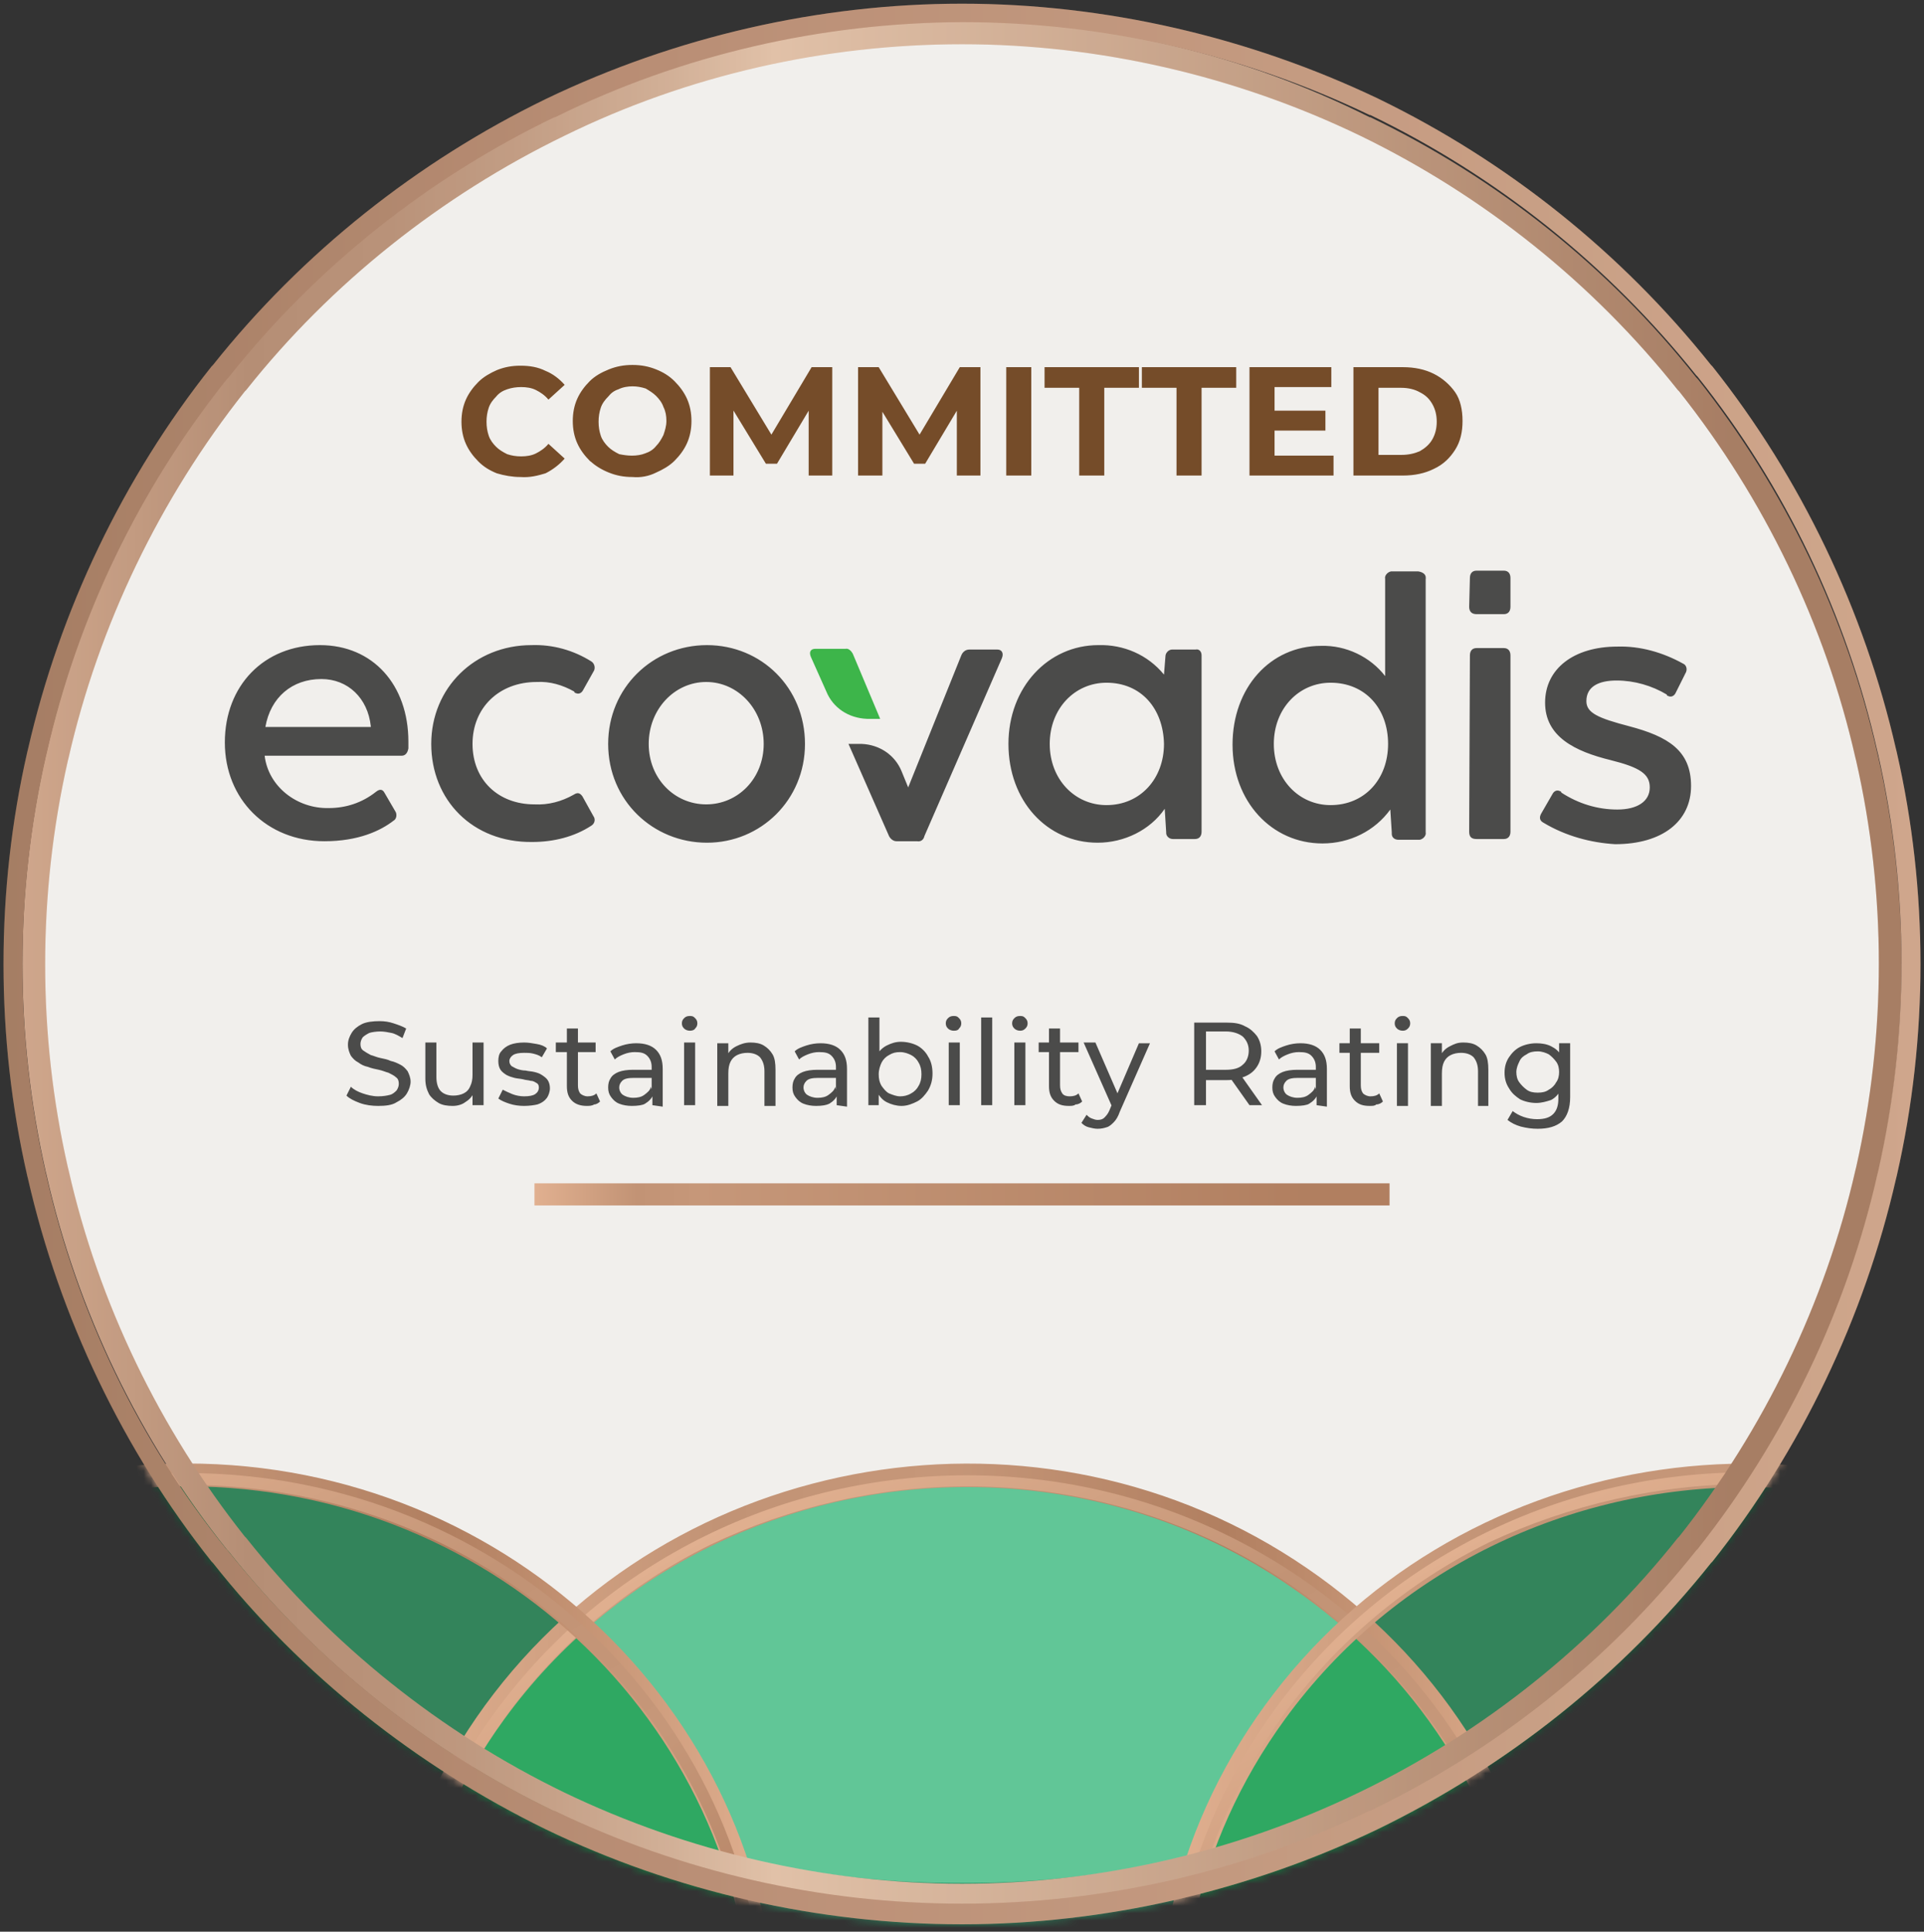 <svg xmlns="http://www.w3.org/2000/svg" width="261" height="262" fill="none"><rect width="100%" height="100%" fill="#333333" stroke="none"/><g clip-path="url(#a)"><mask id="b" width="261" height="261" x="0" y="0" maskUnits="userSpaceOnUse" style="mask-type:luminance"><path fill="#fff" d="M130.5.5C111.1.5 91.6 5 74.1 13.4 56.6 21.9 41 34.3 28.9 49.5l-.2.2c-12 15.1-20.6 33.1-24.9 51.9l-.1.4c-4.3 18.8-4.3 38.7 0 57.5l.1.4c4.3 18.8 12.9 36.8 24.9 51.9l.2.2c12 15.2 27.7 27.6 45.1 36.1 17.6 8.5 37.1 12.9 56.5 12.9s38.9-4.5 56.4-12.9c17.5-8.5 33.1-20.9 45.2-36.1l.2-.2c12-15.1 20.6-33.1 24.9-51.9l.1-.4c4.3-18.8 4.3-38.7 0-57.5l-.1-.4c-4.3-18.8-12.9-36.8-24.9-51.9l-.2-.2C220 34.3 204.5 21.9 187 13.4 169.4 5 149.9.5 130.5.5"/></mask><g mask="url(#b)"><path fill="#F1EFEC" d="M131.3 3.8h-1.6c-18.5 0-36.8 4.2-53.5 12.1l-1.2.6c-16.8 8-31.5 19.7-43.2 34.2l-.6.8C19.5 66.1 11.3 83.1 7.1 101.3l-.1.6c-4.2 18.3-4.2 37.2 0 55.5l.1.6c4.2 18.2 12.4 35.3 24.1 49.8l.6.7C43.4 223 58.2 234.7 75 242.7l1.2.6c16.7 8 35 12.1 53.5 12.1h1.6c18.5 0 36.8-4.1 53.5-12.1l1.2-.6c16.8-8 31.5-19.7 43.2-34.2l.6-.7c11.7-14.6 20-31.6 24.1-49.8l.1-.6c4.2-18.3 4.2-37.2 0-55.5l-.1-.6c-4.2-18.2-12.4-35.2-24.1-49.8l-.6-.7c-11.6-14.5-26.4-26.2-43.2-34.2l-1.2-.6c-16.7-8.1-35-12.2-53.5-12.2"/><path fill="#00C43C" d="M102.4 276.1c0-21.6-9.3-41.1-24.2-54.9C63.3 235 54 254.5 54 276.1s9.3 41.1 24.2 54.9c14.9-13.9 24.2-33.4 24.2-54.9M210.8 276.1c0-22.8-10.4-43.3-26.8-57.2-16.4 13.9-26.8 34.4-26.8 57.2s10.4 43.3 26.8 57.2c16.4-14 26.8-34.5 26.8-57.2" opacity=".4"/><path fill="#079247" d="M102.4 276.1c0-21.6-9.3-41.1-24.2-54.9C63.3 235 54 254.5 54 276.1s9.3 41.1 24.2 54.9c14.9-13.9 24.2-33.4 24.2-54.9M210.8 276.1c0-22.8-10.4-43.3-26.8-57.2-16.4 13.9-26.8 34.4-26.8 57.2s10.4 43.3 26.8 57.2c16.4-14 26.8-34.5 26.8-57.2" opacity=".7"/><path fill="#24B574" d="M157.2 276.1c0-22.8 10.4-43.3 26.8-57.2-13.8-11.7-31.8-18.8-51.6-18.8-21 0-40.1 8-54.2 21.1 14.9 13.8 24.2 33.3 24.2 54.9s-9.3 41.1-24.2 54.9c14.1 13.1 33.2 21.1 54.2 21.1 19.8 0 37.8-7.1 51.6-18.8-16.4-14-26.8-34.4-26.8-57.2" opacity=".7"/><path fill="#046937" d="M54 276.1c0-21.6 9.3-41.1 24.2-54.9C64.1 208.1 45 200.1 24 200.1c-43.3 0-78.4 34-78.4 76s35.1 76 78.4 76c21 0 40.1-8 54.2-21.1C63.3 317.1 54 297.6 54 276.1M235.6 200.1c-19.8 0-37.8 7.1-51.6 18.8 16.4 13.9 26.8 34.4 26.8 57.2s-10.4 43.3-26.8 57.2c13.8 11.7 31.8 18.8 51.6 18.8 43.3 0 78.4-34 78.4-76s-35.1-76-78.4-76" opacity=".8"/><path fill="url(#c)" d="M131 353.6c-15.9 0-32.1-4.6-46-14.2-17.4-12-29.1-29.8-32.7-50.2s1.2-41 13.5-57.9c25.5-34.9 75.5-43.3 111.5-18.6 17.4 11.9 29.1 29.8 32.7 50.2s-1.2 41-13.5 57.9c-15.7 21.4-40.4 32.8-65.5 32.8m.2-151.9c-24.1 0-47.9 11-62.8 31.5-11.8 16.2-16.4 36-13 55.5 3.5 19.6 14.6 36.7 31.4 48.2 34.6 23.7 82.5 15.7 106.9-17.9 11.8-16.2 16.4-36 12.9-55.5s-14.6-36.7-31.4-48.2c-13.3-9.2-28.7-13.6-44-13.6"/><path fill="url(#d)" d="M131.2 201.6c15.9 0 31.2 4.7 44.2 13.6 16.7 11.5 27.9 28.6 31.4 48.2s-1.1 39.3-12.9 55.5c-7.2 9.9-16.9 18-27.9 23.4-10.7 5.3-22.8 8-34.8 8-15.9 0-31.2-4.7-44.2-13.6-16.7-11.5-27.9-28.6-31.4-48.2s1.1-39.3 12.9-55.6c7.2-9.9 16.9-18 27.9-23.4 10.7-5.1 22.8-7.9 34.8-7.9m0-1.5c-24.6 0-48.8 11.2-64.1 32.2-25 34.3-16.5 81.7 18.8 105.9 13.7 9.4 29.5 13.9 45.2 13.9 24.6 0 48.8-11.2 64.1-32.2 25-34.3 16.6-81.7-18.8-105.9-13.8-9.4-29.5-13.9-45.2-13.9"/><path fill="url(#e)" d="M25.3 353.6c-44.1 0-80-34.8-80-77.6s35.9-77.5 80-77.5 80 34.8 80 77.6-35.9 77.5-80 77.5m0-152c-42.3 0-76.7 33.4-76.7 74.4s34.3 74.5 76.7 74.5 76.7-33.4 76.7-74.4-34.4-74.5-76.7-74.5"/><path fill="url(#f)" d="M236.8 353.6c-15.9 0-32-4.6-46-14.2-36-24.7-44.6-73.2-19.2-108.1S247 188 283.1 212.7c17.5 11.9 29.1 29.8 32.7 50.2s-1.2 41-13.5 57.9c-15.6 21.4-40.4 32.8-65.5 32.8m.3-151.9c-24.1 0-47.9 11-62.8 31.5-24.4 33.5-16.1 80 18.4 103.7 16.7 11.5 37.1 15.9 57.3 12.5s37.8-14.2 49.7-30.4c11.8-16.2 16.4-36 13-55.5s-14.6-36.7-31.4-48.2c-13.5-9.2-28.9-13.6-44.2-13.6"/><path fill="url(#g)" d="M25.3 201.4c20.5 0 39.8 7.7 54.3 21.8s22.5 32.7 22.5 52.6-8 38.6-22.5 52.6-33.8 21.8-54.3 21.8-39.8-7.7-54.3-21.8c-14.5-14-22.5-32.7-22.5-52.6s8-38.6 22.5-52.6c14.5-14.1 33.8-21.8 54.3-21.8m0-1.6c-43.3 0-78.4 34-78.4 76s35.1 76 78.4 76 78.4-34 78.4-76-35.1-76-78.4-76"/><path fill="url(#h)" d="M237 201.3c15.9 0 31.2 4.7 44.2 13.6 16.7 11.5 27.9 28.6 31.4 48.2s-1.1 39.3-13 55.5c-7.2 9.9-16.9 18-28 23.4-10.7 5.3-22.8 8-34.8 8-15.9 0-31.2-4.7-44.2-13.6-16.7-11.5-27.9-28.6-31.4-48.2s1.1-39.3 12.9-55.6c7.2-9.9 16.9-18 27.9-23.4 10.9-5.1 23-7.9 35-7.9m0-1.6c-24.6 0-48.8 11.2-64.1 32.2-25 34.3-16.6 81.7 18.8 105.9 13.7 9.4 29.5 13.9 45.1 13.9 24.6 0 48.8-11.2 64.1-32.2 25-34.3 16.5-81.7-18.8-105.9-13.7-9.3-29.5-13.9-45.1-13.9"/></g><path fill="url(#i)" d="M130.5 6c18.6 0 37.2 4.3 54 12.4 16.7 8.1 31.6 20 43.1 34.5l.2.2c11.5 14.5 19.8 31.6 23.9 49.7l.1.4c4.1 18 4.1 37 0 55.1l-.1.4c-4.1 18-12.4 35.2-23.9 49.7l-.2.2c-11.5 14.5-26.4 26.4-43.2 34.5-16.7 8.1-35.4 12.4-53.9 12.4s-37.2-4.3-54-12.4c-16.7-8.1-31.6-20-43.1-34.5l-.2-.2c-11.5-14.5-19.8-31.6-23.9-49.7l-.1-.4c-4.1-18-4.1-37 0-55.1l.1-.4c4.1-18 12.4-35.2 23.9-49.7l.2-.2c11.5-14.5 26.5-26.4 43.2-34.5C93.3 10.2 111.9 6 130.5 6m0-3.1c-19.1 0-38 4.3-55.3 12.6h-.1c-17.2 8.3-32.3 20.4-44.2 35.3l-.2.2C18.9 66.1 10.5 83.5 6.3 102.1l-.1.4c-4.2 18.6-4.2 37.8 0 56.4l.1.4c4.2 18.6 12.6 36 24.5 50.9l.2.2c11.9 15 27 27 44.2 35.3h.1c17.2 8.5 36.1 12.8 55.2 12.8s38-4.3 55.3-12.6h.1c17.2-8.3 32.3-20.4 44.2-35.3l.2-.2c11.9-14.9 20.2-32.3 24.4-50.9l.1-.4c4.2-18.6 4.2-37.8 0-56.4l-.1-.4c-4.2-18.6-12.6-36-24.4-50.9l-.2-.2c-11.9-15-27-27-44.2-35.3h-.1c-17.3-8.7-36.2-13-55.3-13"/><path fill="#777" d="M130.5 6c18.6 0 37.2 4.3 54 12.4 16.7 8.1 31.6 20 43.1 34.5l.2.2c11.5 14.5 19.8 31.6 23.9 49.7l.1.4c4.1 18 4.1 37 0 55.1l-.1.4c-4.1 18-12.4 35.2-23.9 49.7l-.2.2c-11.5 14.5-26.4 26.4-43.2 34.5-16.7 8.1-35.4 12.4-53.9 12.4s-37.2-4.3-54-12.4c-16.7-8.1-31.6-20-43.1-34.5l-.2-.2c-11.5-14.5-19.8-31.6-23.9-49.7l-.1-.4c-4.1-18-4.1-37 0-55.1l.1-.4c4.1-18 12.4-35.2 23.9-49.7l.2-.2c11.5-14.5 26.5-26.4 43.2-34.5C93.3 10.2 111.9 6 130.5 6m0-3.1c-19.1 0-38 4.3-55.3 12.6h-.1c-17.2 8.3-32.3 20.4-44.2 35.3l-.2.2C18.9 66.1 10.5 83.5 6.3 102.1l-.1.4c-4.2 18.6-4.2 37.8 0 56.4l.1.4c4.2 18.6 12.6 36 24.5 50.9l.2.2c11.9 15 27 27 44.2 35.3h.1c17.2 8.5 36.1 12.8 55.2 12.8s38-4.3 55.3-12.6h.1c17.2-8.3 32.3-20.4 44.2-35.3l.2-.2c11.9-14.9 20.2-32.3 24.4-50.9l.1-.4c4.2-18.6 4.2-37.8 0-56.4l-.1-.4c-4.2-18.6-12.6-36-24.4-50.9l-.2-.2c-11.9-15-27-27-44.2-35.3h-.1c-17.3-8.7-36.2-13-55.3-13" opacity=".17"/><path fill="url(#j)" d="M130.5 3c19.1 0 38 4.3 55.3 12.6h.1c17.2 8.3 32.3 20.4 44.2 35.3l.2.2c11.9 14.9 20.2 32.3 24.4 50.9l.1.4c4.2 18.6 4.2 37.8 0 56.4l-.1.4c-4.2 18.6-12.6 36-24.4 50.9l-.2.2c-11.9 15-27 27-44.2 35.3h-.1c-17.2 8.3-36.1 12.6-55.3 12.6s-38-4.3-55.3-12.6h-.1c-17.2-8.3-32.3-20.4-44.2-35.3l-.2-.2c-11.8-14.6-20.2-32-24.4-50.6l-.1-.4c-4.2-18.6-4.2-37.8 0-56.4l.1-.4c4.2-18.6 12.6-36 24.5-50.9l.2-.2c11.9-15 27-27 44.2-35.3h.1C92.5 7.4 111.4 3.1 130.5 3m0-2.5C111.1.5 91.6 5 74.1 13.4 56.6 21.9 41 34.3 28.9 49.5l-.2.2c-12 15.1-20.6 33.1-24.9 51.9l-.1.4c-4.3 18.8-4.3 38.7 0 57.5l.1.4c4.3 18.8 12.9 36.8 24.9 51.9l.2.2c12 15.2 27.7 27.6 45.1 36.1 17.6 8.5 37.1 12.9 56.5 12.9s38.9-4.5 56.4-12.9c17.5-8.5 33.1-20.9 45.2-36.1l.2-.2c12-15.1 20.6-33.1 24.9-51.9l.1-.4c4.3-18.8 4.3-38.7 0-57.5l-.1-.4c-4.3-18.8-12.9-36.8-24.9-51.9l-.2-.2C220 34.3 204.5 21.9 187 13.4 169.4 5 149.9.5 130.5.5"/><path fill="#777" d="M130.5 3c19.1 0 38 4.3 55.3 12.6h.1c17.2 8.3 32.3 20.4 44.2 35.3l.2.2c11.9 14.9 20.2 32.3 24.4 50.9l.1.4c4.2 18.6 4.2 37.8 0 56.4l-.1.4c-4.2 18.6-12.6 36-24.4 50.9l-.2.2c-11.9 15-27 27-44.2 35.3h-.1c-17.2 8.3-36.1 12.6-55.3 12.6s-38-4.3-55.3-12.6h-.1c-17.2-8.3-32.3-20.4-44.2-35.3l-.2-.2c-11.8-14.6-20.2-32-24.4-50.6l-.1-.4c-4.2-18.6-4.2-37.8 0-56.4l.1-.4c4.2-18.6 12.6-36 24.5-50.9l.2-.2c11.9-15 27-27 44.2-35.3h.1C92.5 7.4 111.4 3.1 130.5 3m0-2.5C111.1.5 91.6 5 74.1 13.4 56.6 21.9 41 34.3 28.9 49.5l-.2.2c-12 15.1-20.6 33.1-24.9 51.9l-.1.4c-4.3 18.8-4.3 38.7 0 57.5l.1.4c4.3 18.8 12.9 36.8 24.9 51.9l.2.2c12 15.2 27.7 27.6 45.1 36.1 17.6 8.5 37.1 12.9 56.5 12.9s38.9-4.5 56.4-12.9c17.5-8.5 33.1-20.9 45.2-36.1l.2-.2c12-15.1 20.6-33.1 24.9-51.9l.1-.4c4.3-18.8 4.3-38.7 0-57.5l-.1-.4c-4.3-18.8-12.9-36.8-24.9-51.9l-.2-.2C220 34.3 204.5 21.9 187 13.4 169.4 5 149.9.5 130.5.5" opacity=".17"/><path fill="#4B4B4A" d="M55.4 101.5c-.1.6-.4 1-.9 1H35.9c.5 4.2 4.4 7.2 8.7 7.1 2.3 0 4.5-.7 6.4-2.2.5-.4.9-.4 1.2.2l1.4 2.4c.3.4.2 1.1-.2 1.3-1.8 1.4-4.8 2.8-9.4 2.8-7.8 0-13.5-5.7-13.5-13.4s5.3-13.2 12.9-13.2c7.2 0 12 5.4 12 13.1zM36 98.6h14.3v-.1c-.4-3.8-3.1-6.4-6.7-6.4-4 0-6.9 2.5-7.6 6.5M199.3 112.8l.1-23.9c0-.6.3-1 .9-1h3.7c.6 0 .9.4.9 1v23.9c0 .6-.3 1-.9 1h-3.7c-.7 0-1-.3-1-1M199.3 82.3l.1-3.9c0-.6.3-1 .9-1h3.7c.6 0 .9.4.9 1v3.9c0 .6-.3 1-.9 1h-3.7c-.7 0-1-.4-1-1M209.4 111.6c-.6-.3-.6-.8-.3-1.3l1.5-2.6c.2-.4.6-.6 1-.4.1 0 .2.1.2.2 2.3 1.5 4.9 2.3 7.6 2.3s4.4-1.1 4.4-3c0-1.8-1.3-2.7-5.3-3.7-4.9-1.2-8.9-3.2-8.9-7.8s3.9-7.6 9.8-7.6c3.1-.1 6.2.8 8.9 2.3.5.2.6.8.4 1.2 0 .1-.1.1-.1.2l-1.3 2.6c-.2.4-.6.6-1 .4-.1 0-.2-.1-.2-.2-2-1.2-4.4-1.9-6.8-1.9s-4.1.8-4.1 2.8c0 1.6 1.6 2.3 5.8 3.4 5.3 1.4 8.4 3.3 8.4 8.1s-3.9 7.9-10.3 7.9c-3.3-.2-6.7-1.1-9.7-2.9M58.5 100.9c0-7.6 5.9-13.4 13.6-13.4 2.9-.1 5.7.7 8.1 2.2.5.3.6 1 .3 1.4l-1.4 2.5c-.2.4-.6.6-1 .4-.1 0-.2-.1-.2-.2-1.6-.9-3.3-1.4-5.1-1.3-5.1 0-8.7 3.5-8.7 8.4s3.5 8.2 8.4 8.2c1.9.1 3.7-.4 5.3-1.3.6-.4.9-.2 1.2.2l1.5 2.7c.3.4.2 1-.3 1.3-2.3 1.5-5.1 2.2-8 2.2-8.1.1-13.7-5.7-13.7-13.3M82.5 100.9c0-7.6 6-13.4 13.4-13.4s13.3 5.8 13.3 13.4-6 13.4-13.3 13.4-13.4-5.7-13.4-13.4m21.1 0c0-4.7-3.5-8.4-7.8-8.4s-7.8 3.7-7.8 8.4 3.5 8.2 7.8 8.2 7.8-3.5 7.8-8.2M163 88.9v23.9c0 .6-.3 1-.9 1h-3c-.5 0-.9-.4-.9-.8v-.1l-.2-3.2c-2 2.9-5.5 4.6-9.1 4.6-6.9 0-12.1-5.7-12.1-13.4s5.4-13.4 12.2-13.4c3.4-.1 6.7 1.3 8.9 4l.2-2.5c0-.4.4-.9.9-.9h3.2c.4-.1.8.2.8.8m-5.1 12c-.1-4.8-3.1-8.3-7.8-8.3-4.3 0-7.7 3.5-7.7 8.3s3.4 8.3 7.7 8.3c4.6 0 7.8-3.6 7.8-8.3M193.4 78.5v34.4c.1.4-.3.9-.8 1h-2.9c-.5 0-.9-.3-.9-.8v-.2l-.2-3.1c-2.1 2.9-5.5 4.6-9.2 4.6-6.9 0-12.2-5.7-12.2-13.4s5.1-13.4 12-13.4c3.4-.1 6.7 1.5 8.7 4.1V78.5c-.1-.4.3-.9.8-1h3.7c.6.1 1.1.4 1 1 .1-.1.1-.2 0 0m-5.1 22.4c0-4.8-3.1-8.3-7.8-8.3-4.3 0-7.7 3.5-7.7 8.3s3.4 8.3 7.7 8.3c4.6 0 7.8-3.5 7.8-8.3"/><path fill="#3DB54A" d="M115.7 88.7c-.2-.4-.6-.8-1-.7h-4.1c-.6 0-.9.4-.6 1.1l2.1 4.7c.9 2.2 3 3.6 5.5 3.7h1.8z"/><path fill="#4B4B4A" d="M135.3 88.1h-3.8c-.5 0-.9.3-1.1.8l-7.2 17.9-.9-2.2c-.9-2.2-3-3.6-5.4-3.7h-1.8l5.5 12.5c.2.4.6.7 1 .7h2.8c.5.1.9-.2 1-.7l10.5-24.1c.3-.7 0-1.2-.6-1.2"/><path fill="url(#k)" d="M188.5 160.5h-116v3h116z"/><path fill="#4B4B4A" d="M51.3 150c-.8 0-1.7-.1-2.5-.4s-1.4-.6-1.8-1l.6-1.2c.4.4 1 .7 1.6.9s1.3.4 2.1.4c.7 0 1.2-.1 1.6-.2s.7-.4.9-.6q.3-.45.3-.9c0-.4-.1-.7-.4-.9-.2-.2-.6-.4-1-.6-.4-.1-.8-.3-1.3-.4s-1-.2-1.5-.4c-.5-.1-.9-.3-1.3-.6-.4-.2-.7-.5-1-.9-.2-.4-.4-.9-.4-1.5s.2-1.1.5-1.6.8-.9 1.4-1.2 1.5-.4 2.4-.4c.7 0 1.3.1 1.9.3s1.2.4 1.7.7l-.5 1.3c-.5-.3-1-.6-1.5-.7s-1-.2-1.5-.2c-.6 0-1.2.1-1.5.2q-.6.3-.9.6-.3.45-.3.9c0 .4.1.7.4.9s.6.4 1 .6c.4.1.8.3 1.3.4s1 .2 1.4.4c.5.1.9.3 1.3.5s.7.5 1 .9c.2.4.4.9.4 1.4s-.2 1.1-.5 1.6-.8.9-1.4 1.2c-.6.4-1.5.5-2.5.5m10.1 0c-.7 0-1.4-.1-1.9-.4s-1-.7-1.3-1.2c-.3-.6-.5-1.2-.5-2.1v-4.9h1.5v4.7c0 .8.2 1.5.6 1.9s1 .6 1.7.6c.5 0 1-.1 1.4-.3s.7-.5.9-1q.3-.6.3-1.5v-4.4h1.5v8.5h-1.5v-2.3l.2.6c-.3.6-.7 1-1.2 1.3-.4.3-1 .5-1.7.5m9.7 0c-.7 0-1.4-.1-2-.3s-1.1-.4-1.5-.7l.6-1.2c.4.2.8.4 1.3.6s1.1.3 1.6.3q1.05 0 1.5-.3c.3-.2.5-.5.5-.9q0-.45-.3-.6c-.2-.1-.4-.3-.8-.3-.3-.1-.7-.1-1-.2-.4-.1-.8-.1-1.2-.2s-.7-.2-1.1-.4c-.3-.2-.6-.4-.8-.7q-.3-.45-.3-1.2c0-.5.1-1 .4-1.3q.45-.6 1.2-.9c.5-.2 1.2-.3 1.9-.3.6 0 1.1.1 1.7.2s1.1.3 1.4.6l-.7 1.2c-.4-.3-.8-.4-1.2-.5s-.8-.1-1.2-.1q-1.05 0-1.5.3c-.3.2-.5.5-.5.8s.1.5.3.7c.2.1.5.3.8.4s.7.2 1.1.2c.4.1.8.1 1.2.2s.7.2 1 .4.6.4.8.7.3.7.3 1.1c0 .5-.2 1-.4 1.3-.3.4-.7.7-1.3.9-.4.1-1.1.2-1.8.2m8.5 0c-.8 0-1.5-.2-2-.7s-.7-1.1-.7-2v-7.8h1.5v7.7c0 .5.1.8.3 1.1.2.2.6.4 1 .4.5 0 .9-.1 1.2-.4l.5 1.1c-.2.2-.5.4-.8.4-.3.2-.7.2-1 .2m-4.2-7.3v-1.3h5.4v1.3zm13.1 7.2v-1.8l-.1-.3v-3.1q0-.9-.6-1.5c-.4-.4-.9-.5-1.7-.5q-.75 0-1.5.3c-.5.2-.9.4-1.2.7l-.6-1.1c.4-.4 1-.6 1.6-.8s1.3-.3 1.9-.3q1.8 0 2.7.9c.6.6.9 1.4.9 2.6v5.1zm-2.8.1c-.6 0-1.2-.1-1.7-.3s-.8-.5-1.1-.9-.4-.8-.4-1.3q0-.75.3-1.2c.2-.4.6-.7 1.1-.9s1.2-.3 2-.3h2.7v1.1H86c-.8 0-1.3.1-1.6.4s-.4.6-.4.9c0 .4.2.8.5 1s.8.4 1.4.4 1.1-.1 1.5-.4.8-.6.9-1.1l.3 1.1c-.2.5-.6.9-1.1 1.2-.3.2-1 .3-1.8.3m7.1-.1v-8.5h1.5v8.5zm.8-10.1c-.3 0-.6-.1-.8-.3s-.3-.4-.3-.7.1-.5.3-.7.4-.3.8-.3.5.1.7.3.3.4.3.7-.1.5-.3.7c-.1.2-.4.3-.7.3m8.2 1.6c.7 0 1.3.1 1.8.4q.75.45 1.2 1.2c.3.5.4 1.2.4 2.1v4.9h-1.5v-4.7c0-.8-.2-1.4-.6-1.9-.4-.4-1-.6-1.7-.6-.5 0-1 .1-1.4.3q-.6.3-.9.9c-.2.4-.3.9-.3 1.6v4.4h-1.5v-8.5h1.5v2.3l-.2-.6c.3-.6.7-1 1.3-1.3s1.2-.5 1.9-.5m11.7 8.5v-1.8l-.1-.3v-3.1q0-.9-.6-1.5c-.4-.4-.9-.5-1.7-.5q-.75 0-1.5.3c-.5.2-.9.4-1.2.7l-.6-1.1c.4-.4 1-.6 1.6-.8s1.3-.3 1.9-.3q1.8 0 2.7.9c.6.6.9 1.4.9 2.6v5.1zm-2.8.1c-.6 0-1.2-.1-1.7-.3s-.8-.5-1.1-.9-.4-.8-.4-1.3q0-.75.3-1.2c.2-.4.6-.7 1.1-.9s1.2-.3 2-.3h2.7v1.1H111c-.8 0-1.3.1-1.6.4s-.4.6-.4.9c0 .4.2.8.5 1s.8.4 1.4.4 1.1-.1 1.5-.4.8-.6.9-1.1l.3 1.1c-.2.5-.6.9-1.1 1.2q-.6.3-1.8.3m11.6 0c-.7 0-1.4-.2-2-.5s-1-.8-1.4-1.5c-.3-.6-.5-1.4-.5-2.4s.2-1.8.5-2.4.8-1.1 1.4-1.4 1.2-.5 1.9-.5c.8 0 1.6.2 2.2.5s1.2.9 1.5 1.5c.4.6.6 1.4.6 2.3s-.2 1.6-.6 2.3c-.4.6-.9 1.2-1.5 1.5s-1.3.6-2.1.6m-4.5-.1V138h1.5v5.6l-.2 2 .1 2v2.3zm4.3-1.2c.5 0 1-.1 1.5-.4.4-.2.8-.6 1-1 .3-.5.4-1 .4-1.6s-.1-1.1-.4-1.6c-.2-.4-.6-.8-1-1s-.9-.4-1.5-.4-1 .1-1.5.4c-.4.2-.8.6-1 1s-.4 1-.4 1.6.1 1.1.4 1.6c.3.4.6.8 1 1 .5.2 1 .4 1.5.4m6.6 1.2v-8.5h1.5v8.5zm.7-10.1c-.3 0-.6-.1-.8-.3s-.3-.4-.3-.7.1-.5.3-.7.4-.3.8-.3.5.1.7.3.3.4.3.7-.1.5-.3.7c-.1.2-.3.3-.7.3m3.7 10.1V138h1.5v11.9zm4.5 0v-8.5h1.5v8.5zm.8-10.1c-.3 0-.6-.1-.8-.3s-.3-.4-.3-.7.1-.5.3-.7.4-.3.8-.3.5.1.7.3.3.4.3.7-.1.5-.3.7-.4.3-.7.3M145 150c-.9 0-1.5-.2-2-.7s-.7-1.1-.7-2v-7.8h1.5v7.7c0 .5.1.8.3 1.1s.6.4 1 .4c.5 0 .9-.1 1.2-.4l.5 1.1c-.2.2-.5.4-.9.4-.2.2-.6.2-.9.2m-4.1-7.3v-1.3h5.4v1.3zm8 10.4c-.4 0-.8-.1-1.2-.2s-.7-.3-1-.6l.7-1.1c.2.2.4.4.7.5s.5.2.8.2q.6 0 .9-.3c.2-.2.5-.5.7-1l.5-1.2.2-.2 3.3-7.7h1.5l-4.1 9.3c-.2.6-.5 1.1-.8 1.4s-.6.6-1 .7c-.3.1-.7.2-1.2.2m2-2.9-3.9-8.8h1.6l3.3 7.6zm11.1-.3v-11.2h4.4c1 0 1.8.1 2.5.5.7.3 1.2.8 1.6 1.3q.6.9.6 2.1t-.6 2.1c-.4.6-.9 1-1.6 1.3s-1.5.5-2.5.5h-3.5l.7-.7v4.1zm7.5 0-2.9-4.1h1.7l2.9 4.1zm-5.9-4-.7-.8h3.4c1 0 1.8-.2 2.3-.7.5-.4.8-1.1.8-1.9s-.3-1.4-.8-1.9c-.5-.4-1.3-.7-2.3-.7h-3.4l.7-.8zm15 4v-1.8l-.1-.3v-3.1q0-.9-.6-1.5c-.4-.4-.9-.5-1.7-.5q-.75 0-1.5.3c-.5.2-.9.4-1.2.7l-.6-1.1c.4-.4 1-.6 1.6-.8s1.3-.3 1.9-.3q1.8 0 2.7.9c.6.6.9 1.4.9 2.6v5.1zm-2.8.1c-.6 0-1.2-.1-1.7-.3s-.8-.5-1.1-.9-.4-.8-.4-1.3q0-.75.3-1.2c.2-.4.6-.7 1.1-.9s1.2-.3 2-.3h2.7v1.1h-2.6c-.8 0-1.3.1-1.6.4s-.4.6-.4.9c0 .4.2.8.5 1s.8.4 1.4.4 1.1-.1 1.5-.4.8-.6.9-1.1l.3 1.1c-.2.5-.6.9-1.1 1.2-.3.2-1 .3-1.8.3m10 0c-.9 0-1.5-.2-2-.7s-.7-1.1-.7-2v-7.8h1.5v7.7c0 .5.1.8.3 1.1.2.2.6.4 1 .4.5 0 .9-.1 1.2-.4l.5 1.1c-.2.2-.5.4-.9.4-.2.2-.5.2-.9.2m-4.1-7.3v-1.2h5.4v1.3h-5.4zm7.8 7.2v-8.4h1.5v8.5h-1.5zm.8-10.1c-.3 0-.6-.1-.8-.3s-.3-.4-.3-.7.1-.5.3-.7.4-.3.8-.3.5.1.7.3.3.4.3.7-.1.5-.3.7-.4.3-.7.3m8.2 1.6c.7 0 1.3.1 1.8.4q.75.45 1.2 1.2c.3.5.4 1.2.4 2.1v4.9h-1.4v-4.7c0-.8-.2-1.4-.6-1.9-.4-.4-1-.6-1.7-.6-.5 0-1 .1-1.4.3q-.6.3-.9.9c-.2.4-.3.9-.3 1.6v4.4h-1.5v-8.5h1.5v2.3l-.2-.6c.3-.6.7-1 1.3-1.3s1-.5 1.8-.5m10.1 11.7c-.8 0-1.5-.1-2.3-.3q-1.05-.3-1.8-.9l.7-1.2c.4.3.9.6 1.5.8q.9.3 1.8.3c1 0 1.7-.2 2.2-.7s.7-1.2.7-2.1v-1.8l.2-1.7-.1-1.7v-2.3h1.5v7.3c0 1.5-.4 2.6-1.1 3.3-.8.7-1.9 1-3.3 1m-.2-3.5c-.8 0-1.6-.2-2.2-.5-.6-.4-1.1-.8-1.5-1.5q-.6-.9-.6-2.1t.6-2.1c.4-.6.9-1.1 1.5-1.4s1.4-.5 2.2-.5c.7 0 1.4.1 2 .4s1.1.7 1.4 1.3c.4.6.5 1.4.5 2.3s-.2 1.7-.5 2.3c-.4.6-.8 1.1-1.4 1.4-.6.2-1.3.4-2 .4m.2-1.4c.6 0 1.1-.1 1.5-.4.4-.2.8-.6 1-1 .3-.4.4-.9.4-1.4s-.1-1-.4-1.4-.6-.7-1-1c-.4-.2-.9-.4-1.5-.4s-1.1.1-1.5.4c-.4.2-.8.5-1 1-.2.4-.4.9-.4 1.4s.1 1 .4 1.4.6.7 1 1 .9.4 1.5.4"/><path fill="#754C29" d="M70.6 64.7c-1.1 0-2.2-.2-3.2-.5-1-.4-1.8-.9-2.5-1.6s-1.3-1.5-1.7-2.4q-.6-1.35-.6-3t.6-3c.4-.9 1-1.7 1.7-2.4s1.6-1.2 2.5-1.6c1-.4 2-.6 3.2-.6 1.3 0 2.4.2 3.4.7 1 .4 1.9 1.1 2.6 1.9l-2.2 2c-.5-.6-1.1-1-1.7-1.3s-1.3-.4-2-.4-1.3.1-1.9.3-1.1.5-1.5 1c-.4.4-.8.9-1 1.5s-.3 1.2-.3 1.9.1 1.3.3 1.9.6 1.1 1 1.5.9.7 1.5 1c.6.2 1.2.3 1.9.3s1.4-.1 2-.4 1.2-.7 1.7-1.3l2.2 2c-.7.8-1.6 1.5-2.6 2-1 .3-2.1.6-3.4.5m15.2 0c-1.2 0-2.2-.2-3.2-.6s-1.8-.9-2.6-1.6c-.7-.7-1.3-1.5-1.7-2.4q-.6-1.35-.6-3t.6-3c.4-.9 1-1.7 1.7-2.4s1.6-1.2 2.6-1.6 2-.6 3.2-.6 2.2.2 3.2.6 1.8.9 2.5 1.6 1.3 1.5 1.7 2.4q.6 1.35.6 3t-.6 3c-.4.9-1 1.7-1.7 2.4s-1.6 1.2-2.5 1.6c-1 .5-2.1.7-3.2.6m-.1-2.9q1.05 0 1.8-.3c.6-.2 1.1-.5 1.5-1 .4-.4.7-.9 1-1.5.2-.6.4-1.2.4-1.9s-.1-1.3-.4-1.9c-.2-.6-.6-1.1-1-1.5s-.9-.7-1.4-1q-.9-.3-1.8-.3c-.6 0-1.3.1-1.9.4-.6.2-1 .5-1.4 1-.4.4-.8.9-1 1.5s-.3 1.2-.3 1.9.1 1.3.3 1.9.6 1.1 1 1.5.9.7 1.5 1c.5.1 1.1.2 1.7.2m10.6 2.7V49.8h2.8l6.3 10.4h-1.5l6.2-10.4h2.8v14.7h-3.2v-9.8h.6l-4.9 8.2h-1.5l-5-8.2h.6v9.8zm20.1 0V49.8h2.8l6.3 10.4H124l6.2-10.4h2.8v14.7h-3.2v-9.8h.6l-4.9 8.2H124l-5-8.2h.7v9.8zm20.1 0V49.8h3.4v14.7zm9.9 0V52.6h-4.7v-2.8h12.8v2.8h-4.7v11.9zm13.2 0V52.6h-4.7v-2.8h12.8v2.8H163v11.9zm13.1-8.8h7.1v2.7h-7.1zm.2 6.1h8v2.7h-11.4V49.8h11.1v2.7h-7.7zm10.7 2.7V49.8h6.7q2.4 0 4.2.9c1.2.6 2.2 1.5 2.9 2.5s1 2.4 1 3.9-.3 2.8-1 3.9-1.6 2-2.9 2.6q-1.8.9-4.2.9zm3.4-2.8h3.1c1 0 1.8-.2 2.5-.5.7-.4 1.3-.9 1.7-1.6q.6-1.05.6-2.4t-.6-2.4c-.4-.7-.9-1.2-1.7-1.6-.7-.4-1.6-.6-2.5-.6H187z"/></g><defs><linearGradient id="c" x1="51.092" x2="211.097" y1="276.049" y2="276.049" gradientUnits="userSpaceOnUse"><stop stop-color="#E1B090"/><stop offset=".29" stop-color="#C29375"/><stop offset=".48" stop-color="#C69779"/><stop offset=".72" stop-color="#B17F60"/><stop offset="1" stop-color="#E1B090"/></linearGradient><linearGradient id="d" x1="92.845" x2="169.445" y1="209.72" y2="342.4" gradientUnits="userSpaceOnUse"><stop stop-color="#E1B090"/><stop offset=".29" stop-color="#C29375"/><stop offset=".48" stop-color="#C69779"/><stop offset=".72" stop-color="#B17F60"/><stop offset="1" stop-color="#E1B090"/></linearGradient><linearGradient id="e" x1="-54.73" x2="105.23" y1="276.06" y2="276.06" gradientUnits="userSpaceOnUse"><stop stop-color="#E1B090"/><stop offset=".29" stop-color="#C29375"/><stop offset=".48" stop-color="#C69779"/><stop offset=".72" stop-color="#B17F60"/><stop offset="1" stop-color="#E1B090"/></linearGradient><linearGradient id="f" x1="156.987" x2="316.947" y1="276.059" y2="276.059" gradientUnits="userSpaceOnUse"><stop stop-color="#E1B090"/><stop offset=".29" stop-color="#C29375"/><stop offset=".48" stop-color="#C69779"/><stop offset=".72" stop-color="#B17F60"/><stop offset="1" stop-color="#E1B090"/></linearGradient><linearGradient id="g" x1="-13.002" x2="63.597" y1="209.433" y2="342.102" gradientUnits="userSpaceOnUse"><stop stop-color="#E1B090"/><stop offset=".29" stop-color="#C29375"/><stop offset=".48" stop-color="#C69779"/><stop offset=".72" stop-color="#B17F60"/><stop offset="1" stop-color="#E1B090"/></linearGradient><linearGradient id="h" x1="198.645" x2="275.245" y1="209.39" y2="342.07" gradientUnits="userSpaceOnUse"><stop stop-color="#E1B090"/><stop offset=".29" stop-color="#C29375"/><stop offset=".48" stop-color="#C69779"/><stop offset=".72" stop-color="#B17F60"/><stop offset="1" stop-color="#E1B090"/></linearGradient><linearGradient id="i" x1="3.027" x2="257.972" y1="130.705" y2="130.705" gradientUnits="userSpaceOnUse"><stop stop-color="#E1B090"/><stop offset=".12" stop-color="#C29375"/><stop offset=".19" stop-color="#C69779"/><stop offset=".26" stop-color="#D1A486"/><stop offset=".34" stop-color="#E3BA9C"/><stop offset=".4" stop-color="#F6D0B2"/><stop offset=".91" stop-color="#B17F60"/></linearGradient><linearGradient id="j" x1=".5" x2="260.49" y1="130.87" y2="130.87" gradientUnits="userSpaceOnUse"><stop stop-color="#AF7F60"/><stop offset=".34" stop-color="#C79375"/><stop offset="1" stop-color="#E1B090"/></linearGradient><linearGradient id="k" x1="72.5" x2="188.5" y1="162" y2="162" gradientUnits="userSpaceOnUse"><stop stop-color="#E1B090"/><stop offset=".12" stop-color="#C29375"/><stop offset=".19" stop-color="#C69779"/><stop offset=".91" stop-color="#B17F60"/></linearGradient><clipPath id="a"><path fill="#fff" d="M.5.5h260v261H.5z"/></clipPath></defs></svg>